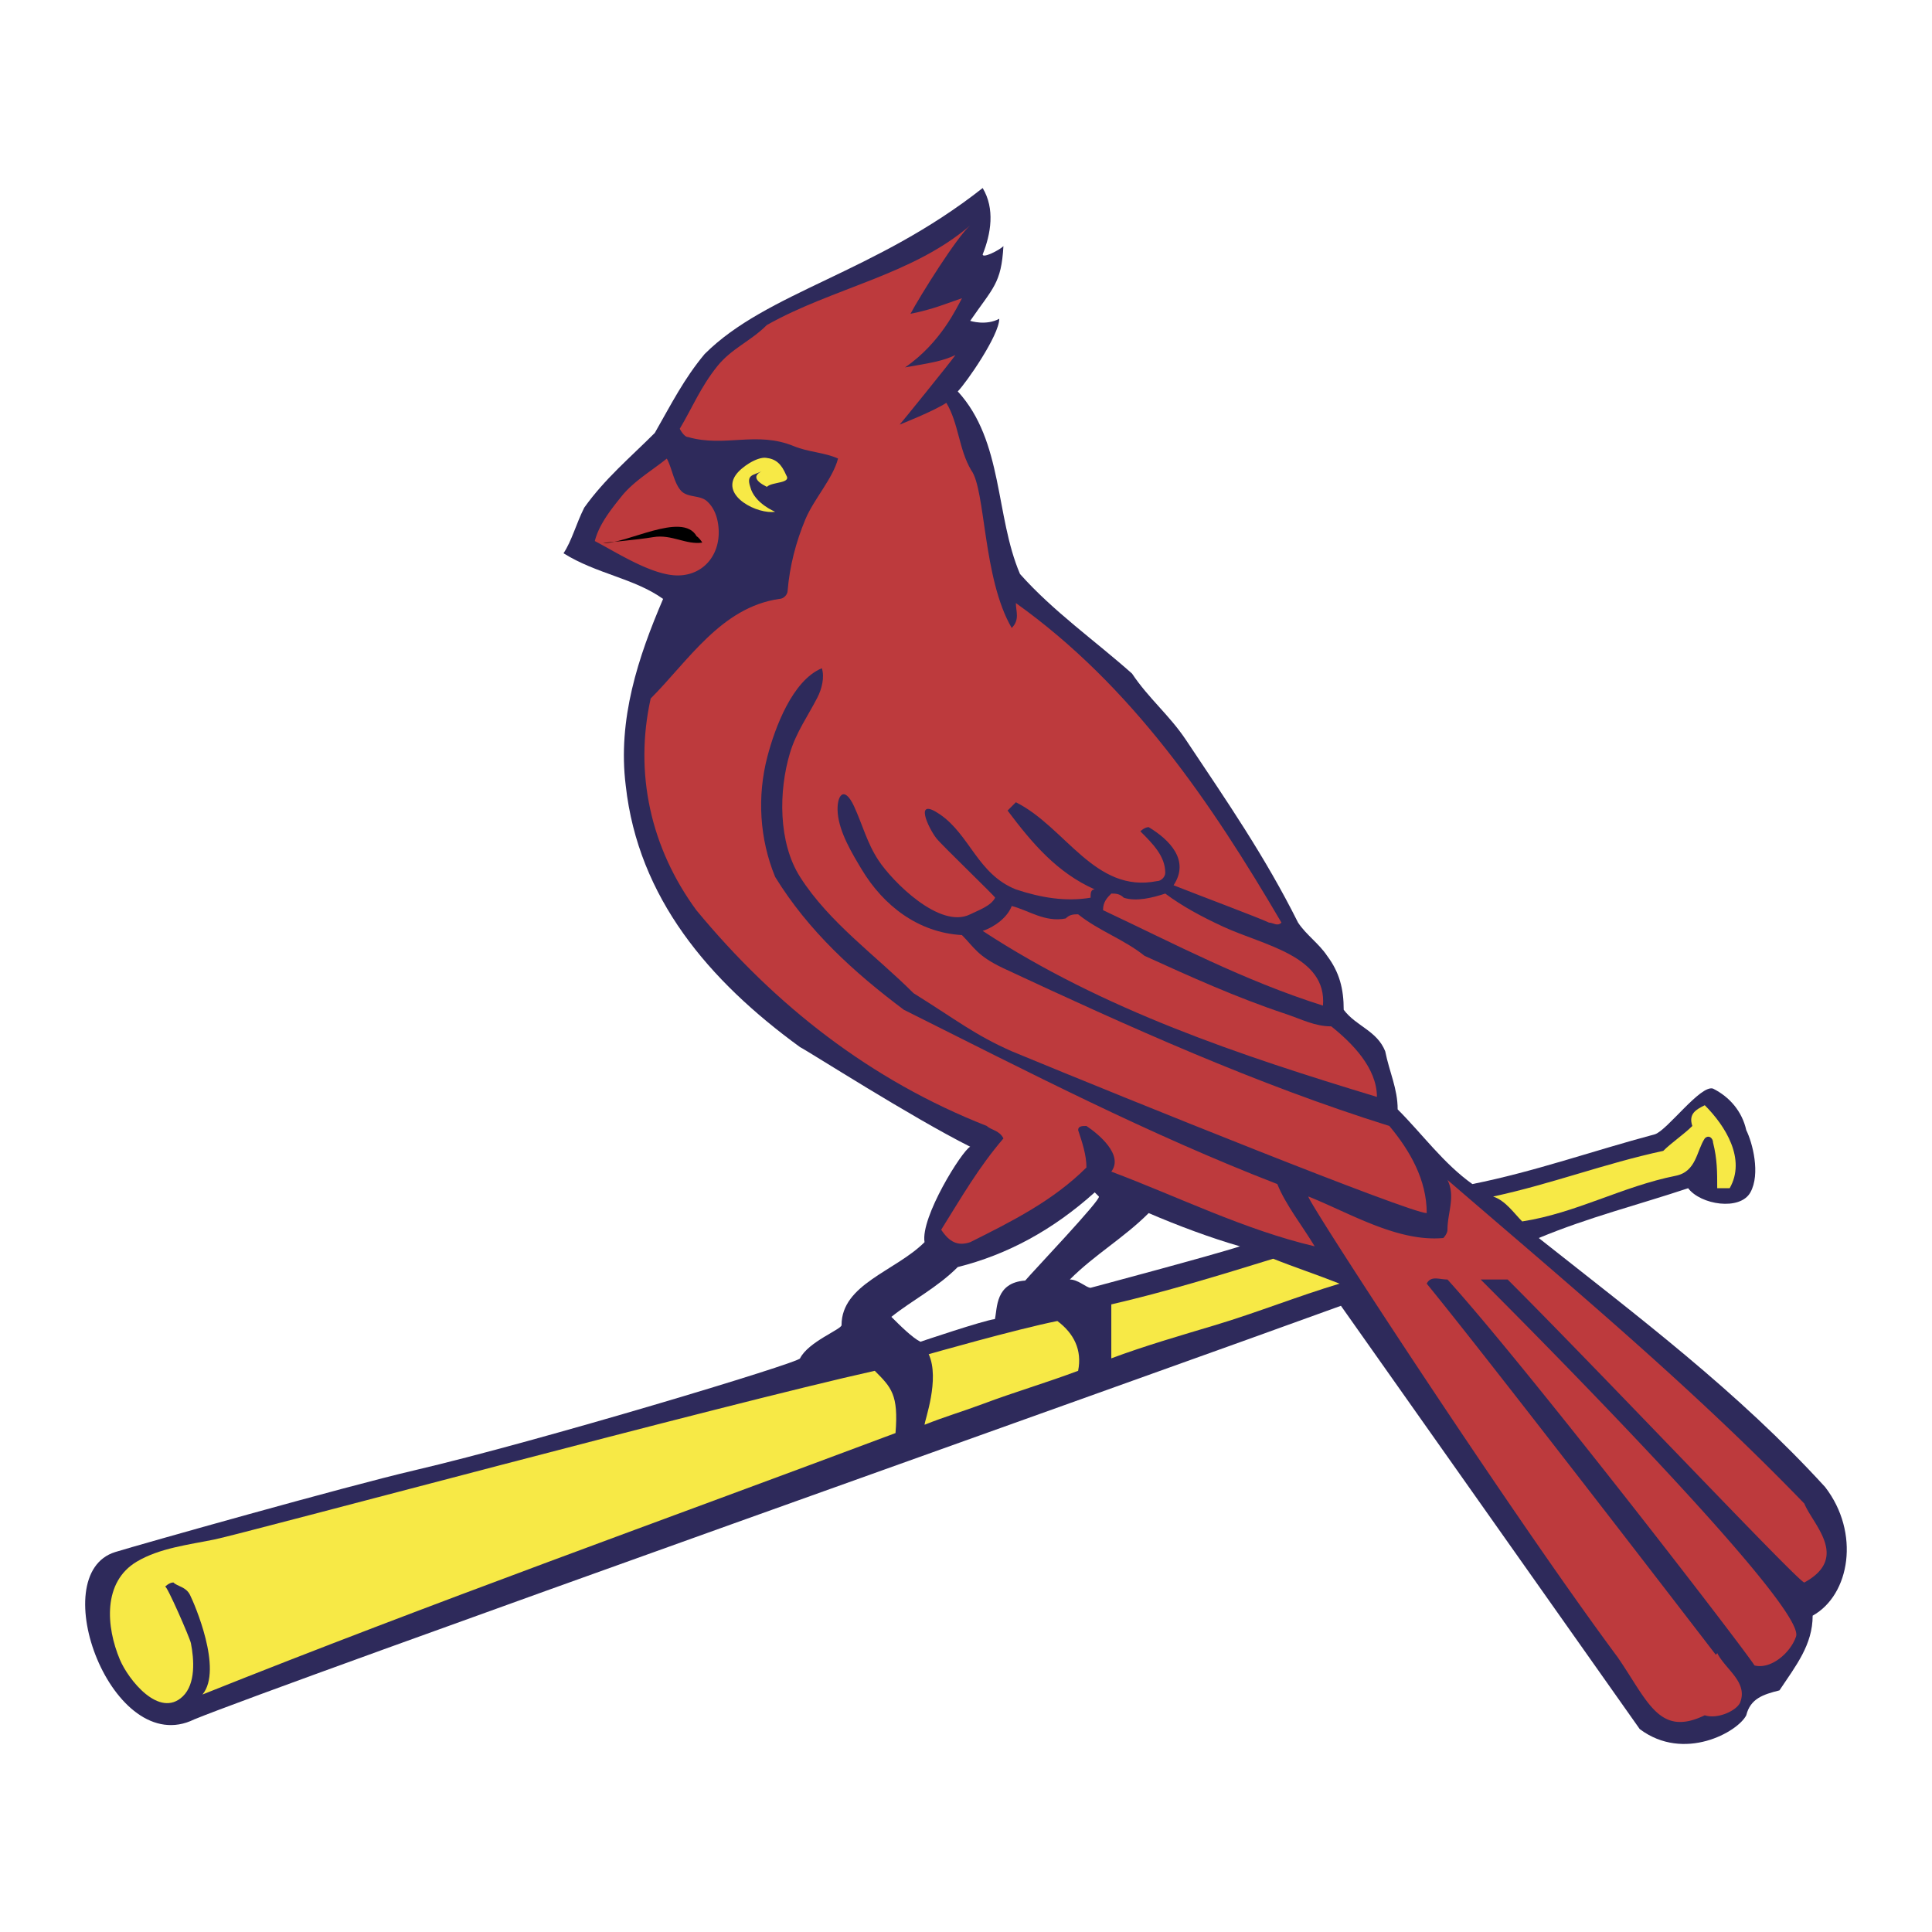 <svg xmlns="http://www.w3.org/2000/svg" width="2500" height="2500" viewBox="0 0 192.756 192.756"><g fill-rule="evenodd" clip-rule="evenodd"><path fill="#fff" d="M0 0h192.756v192.756H0V0z"/><path d="M163.598 172.512c4.418 3.312 9.799.277 10.627-1.379.414-1.656 1.656-2.07 3.312-2.484 1.656-2.484 3.312-4.555 3.312-7.453 3.727-2.07 4.762-8.281 1.242-12.836-8.695-9.523-18.631-16.977-28.568-24.842 4.969-2.07 9.938-3.312 14.904-4.969 1.242 1.656 5.176 2.277 6.211.414 1.025-1.846.207-4.969-.414-6.211-.414-1.863-1.656-3.312-3.312-4.141-1.242-.414-4.553 4.141-5.795 4.555-6.211 1.656-12.008 3.727-18.219 4.969-2.898-2.07-4.969-4.969-7.453-7.453 0-2.07-.828-3.727-1.242-5.797-.828-2.07-2.898-2.484-4.141-4.141 0-2.07-.414-3.727-1.656-5.383-.828-1.242-2.07-2.07-2.898-3.312-3.312-6.625-7.039-12.008-11.18-18.219-1.656-2.484-3.725-4.14-5.383-6.625-3.727-3.312-7.865-6.21-11.178-9.937-2.484-5.797-1.656-13.25-6.211-18.218.828-.828 4.141-5.589 4.141-7.246-1.346.724-2.899.207-2.899.207 2.278-3.312 3.106-3.726 3.313-7.453-.414.414-2.07 1.242-2.07.828.828-2.07 1.242-4.555 0-6.625C87.275 27.25 76.51 29.114 70.299 35.325c-2.07 2.484-3.312 4.968-4.969 7.867-2.484 2.484-4.968 4.554-7.039 7.453-.828 1.656-1.242 3.312-2.07 4.555 3.312 2.07 7.039 2.484 9.937 4.554-2.484 5.797-4.555 12.008-3.727 18.632 1.242 11.18 8.281 19.46 17.39 26.085.828.414 11.179 7.039 16.976 9.938-.828.414-4.969 7.039-4.555 9.523-2.898 2.896-8.281 4.182-8.281 8.279 0 .414-3.312 1.656-4.141 3.312 0 .414-26.085 8.281-38.507 11.18-6.823 1.592-27.333 7.381-29.811 8.143-7.177 2.209-.276 20.703 7.867 16.701 8.358-3.434 96.587-34.771 114.416-41.268l29.813 42.233z" fill="#2e2a5b"/><path d="M180.021 150.016c-11.18-11.594-23.6-21.945-35.607-32.295.828 1.656 0 3.262 0 4.969 0 .414-.414.828-.414.828-4.555.414-9.316-2.486-13.457-4.141-.414 0 20.082 31.467 30.848 45.959 3.035 4.416 4.141 8.004 8.693 5.797 1.242.414 3.105-.414 3.52-1.242.828-2.07-1.449-3.312-2.277-4.969a.335.335 0 0 1-.145.168c-4.916-6.395-22.959-29.832-28.838-37.02.414-.826 1.242-.414 2.07-.414 7.867 8.695 28.961 35.99 30.639 38.508 1.656.414 3.602-1.279 4.141-2.898.939-2.816-23.186-27.328-31.467-35.609h2.691c9.938 9.938 29.24 30.424 29.604 30.227 4.554-2.486.828-5.798-.001-7.868zM68.303 49.236c.675.365 1.635.237 2.226.766.798.715 1.11 1.77 1.17 2.81.144 2.49-1.442 4.526-3.964 4.598-2.588.074-6.21-2.3-8.391-3.428.421-1.661 1.613-3.152 2.672-4.468 1.214-1.512 3.025-2.562 4.51-3.761.515.909.724 2.521 1.472 3.26.092.091.195.163.305.223z" fill="#bd3a3d"/><path d="M71.542 36.566c1.463-1.829 3.312-2.484 4.969-4.14C83.134 28.7 91 27.458 96.797 22.49c-1.327 1.137-4.997 7.021-5.958 8.817 2.232-.434 3.642-1.051 5.141-1.555-.489.859-2.08 4.433-5.683 6.903 2.452-.429 3.706-.607 5.027-1.233-.398.6-5.551 6.955-5.565 6.94 0 0 3.416-1.345 4.658-2.173 1.242 2.07 1.242 4.658 2.484 6.728 1.45 1.967 1.139 10.766 4.038 15.734.828-.828.414-1.656.414-2.484 11.592 8.281 19.459 19.874 26.498 31.882-.414.414-.828 0-1.242 0-.828-.415-7.453-2.898-9.523-3.727 1.656-2.484-.414-4.555-2.482-5.797-.416 0-.83.414-.83.414 1.242 1.242 2.484 2.484 2.484 4.141 0 .414-.414.828-.828.828-6.211 1.242-9.107-5.383-14.076-7.867l-.828.828c2.484 3.312 4.969 6.211 8.693 7.867-.412 0-.412.415-.412.829-2.484.414-4.969 0-7.453-.829-3.824-1.529-4.572-5.428-7.584-7.49-2.628-1.797-1.171 1.33-.346 2.394.511.658 5.903 5.837 5.86 5.925-.414.828-1.656 1.242-2.485 1.656-3.043 1.522-7.779-3.303-9.149-5.378-1.146-1.733-1.594-3.561-2.439-5.395-1.009-2.188-1.786-1.054-1.628.699.173 1.923 1.417 3.976 2.39 5.598 2.177 3.626 5.656 6.306 9.998 6.547 1.243 1.242 1.518 2.07 4.141 3.312 12.42 5.797 25.256 11.594 38.506 15.734 2.07 2.484 3.727 5.383 3.727 8.693-1.656 0-29.398-11.178-41.404-16.146-3.727-1.656-5.383-3.037-9.8-5.797-3.727-3.727-8.419-7.039-11.317-11.594-2.196-3.451-2.142-8.586-1.01-12.369.617-2.061 1.774-3.659 2.733-5.523.445-.864.736-2.026.449-2.932-2.951 1.224-4.693 5.98-5.436 8.826-1.033 3.962-.784 8.203.779 11.998 3.312 5.383 7.867 9.523 12.835 13.25 12.422 6.211 24.43 12.422 37.264 17.391.828 2.07 2.484 4.141 3.727 6.211-7.039-1.656-13.664-4.969-20.289-7.453 1.242-1.656-1.242-3.727-2.482-4.555-.414 0-.828 0-.828.414.414 1.242.828 2.484.828 3.727-3.312 3.312-7.453 5.383-11.594 7.453-1.242.414-2.07 0-2.898-1.242 2.07-3.312 3.727-6.211 6.211-9.109-.414-.828-1.242-.828-1.656-1.242-11.594-4.555-21.117-12.008-28.984-21.531-4.555-6.211-6.211-13.664-4.555-21.117 3.727-3.726 7.039-9.109 12.836-9.938.414 0 .828-.414.828-.828.205-2.45.824-4.847 1.771-7.112.85-2.032 2.744-4.065 3.258-6.067-1.377-.616-2.983-.643-4.382-1.222-3.752-1.554-6.883.139-10.583-.919-.414 0-.828-.828-.828-.828 1.239-2.07 2.067-4.14 3.724-6.211z" fill="#bd3a3d"/><path d="M131.992 100.33c-7.867-2.484-14.906-6.211-21.943-9.523 0-.829.414-1.242.826-1.656.414 0 .83 0 1.242.414 1.242.414 2.898 0 4.141-.414 1.656 1.242 3.605 2.3 5.797 3.312 4.037 1.864 10.351 2.898 9.937 7.867zM128.266 101.158c1.619.539 2.898 1.242 4.555 1.242 2.07 1.656 4.555 4.141 4.555 7.039-13.664-4.141-27.326-8.695-39.334-16.562 1.242-.414 2.484-1.38 2.898-2.484 1.656.415 3.312 1.657 5.383 1.242.414-.414.828-.414 1.242-.414 2.068 1.656 4.553 2.484 6.623 4.141 4.554 2.07 9.109 4.14 14.078 5.796z" fill="#bd3a3d"/><path d="M121.227 132.211c-3.389 1.018-7.039 2.07-10.352 3.312v-5.383c5.383-1.242 10.766-2.896 16.148-4.555 2.07.828 4.555 1.658 6.625 2.484-4.14 1.243-8.281 2.9-12.421 4.142zM98.041 140.078c-1.978.742-3.727 1.242-5.797 2.07 0-.414 1.553-4.555.414-7.039 0 0 8.696-2.484 12.836-3.312 1.656 1.242 2.484 2.898 2.07 4.969-3.312 1.242-6.21 2.07-9.523 3.312zM87.275 136.766c1.656 1.656 2.381 2.381 2.07 6.211-23.187 8.695-46.373 16.977-69.146 26.086 2.07-2.484-.828-9.109-1.242-9.938s-1.242-.828-1.656-1.242c-.414 0-.828.414-.828.414.162-.162 2.47 5.117 2.574 5.645.317 1.592.495 4.053-.809 5.305-2.344 2.252-5.442-1.68-6.278-3.668-1.375-3.268-1.732-7.74 1.688-9.775 2.29-1.361 5.202-1.686 7.764-2.213 3.084-.638 50.958-13.513 65.863-16.825zM167.186 117.307c-5.34 1.066-9.936 3.725-15.318 4.555-.828-.83-1.656-2.07-2.898-2.484 5.797-1.242 11.18-3.312 16.975-4.555.83-.828 2.072-1.656 2.898-2.484-.414-1.242.416-1.656 1.242-2.07 2.07 2.07 4.141 5.383 2.484 8.281h-1.242c0-1.656 0-2.898-.414-4.555 0-.414-.414-.828-.828-.414-.827 1.241-.827 3.312-2.899 3.726z" fill="#f7e946"/><path d="M60.155 54.164c2.216.2 7.936-3.208 9.352-.656.188.089.542.554.554.626-1.615.246-3.059-.857-4.89-.544-1.556.265-5.016.574-5.016.574z"/><path d="M108.807 128.484c-.414 0-1.242-.828-2.07-.828 2.482-2.484 5.381-4.139 7.867-6.625 2.896 1.244 6.209 2.486 9.107 3.314-2.484.827-14.904 4.139-14.904 4.139z" fill="#fff"/><path d="M78.438 47.404c-.479-1.108-1.004-1.619-2.032-1.729-.891-.095-2.455.919-3.012 1.735-1.455 2.132 2.253 3.929 3.943 3.647 0 0-2.07-.828-2.484-2.484-.415-1.242.311-1.139 1.139-1.553-.828.414-.725.932.518 1.553.532-.531 2.484-.31 1.928-1.169z" fill="#f7e946"/><path d="M91.83 133.867c-.828-.414-2.07-1.656-2.898-2.484 2.07-1.656 4.555-2.898 6.625-4.969 4.969-1.242 9.524-3.725 13.663-7.451l.414.414c.271.273-6.672 7.572-7.348 8.385-3.002.205-2.771 2.762-3.025 3.844-1.15.134-7.431 2.261-7.431 2.261z" fill="#fff"/></g></svg>
